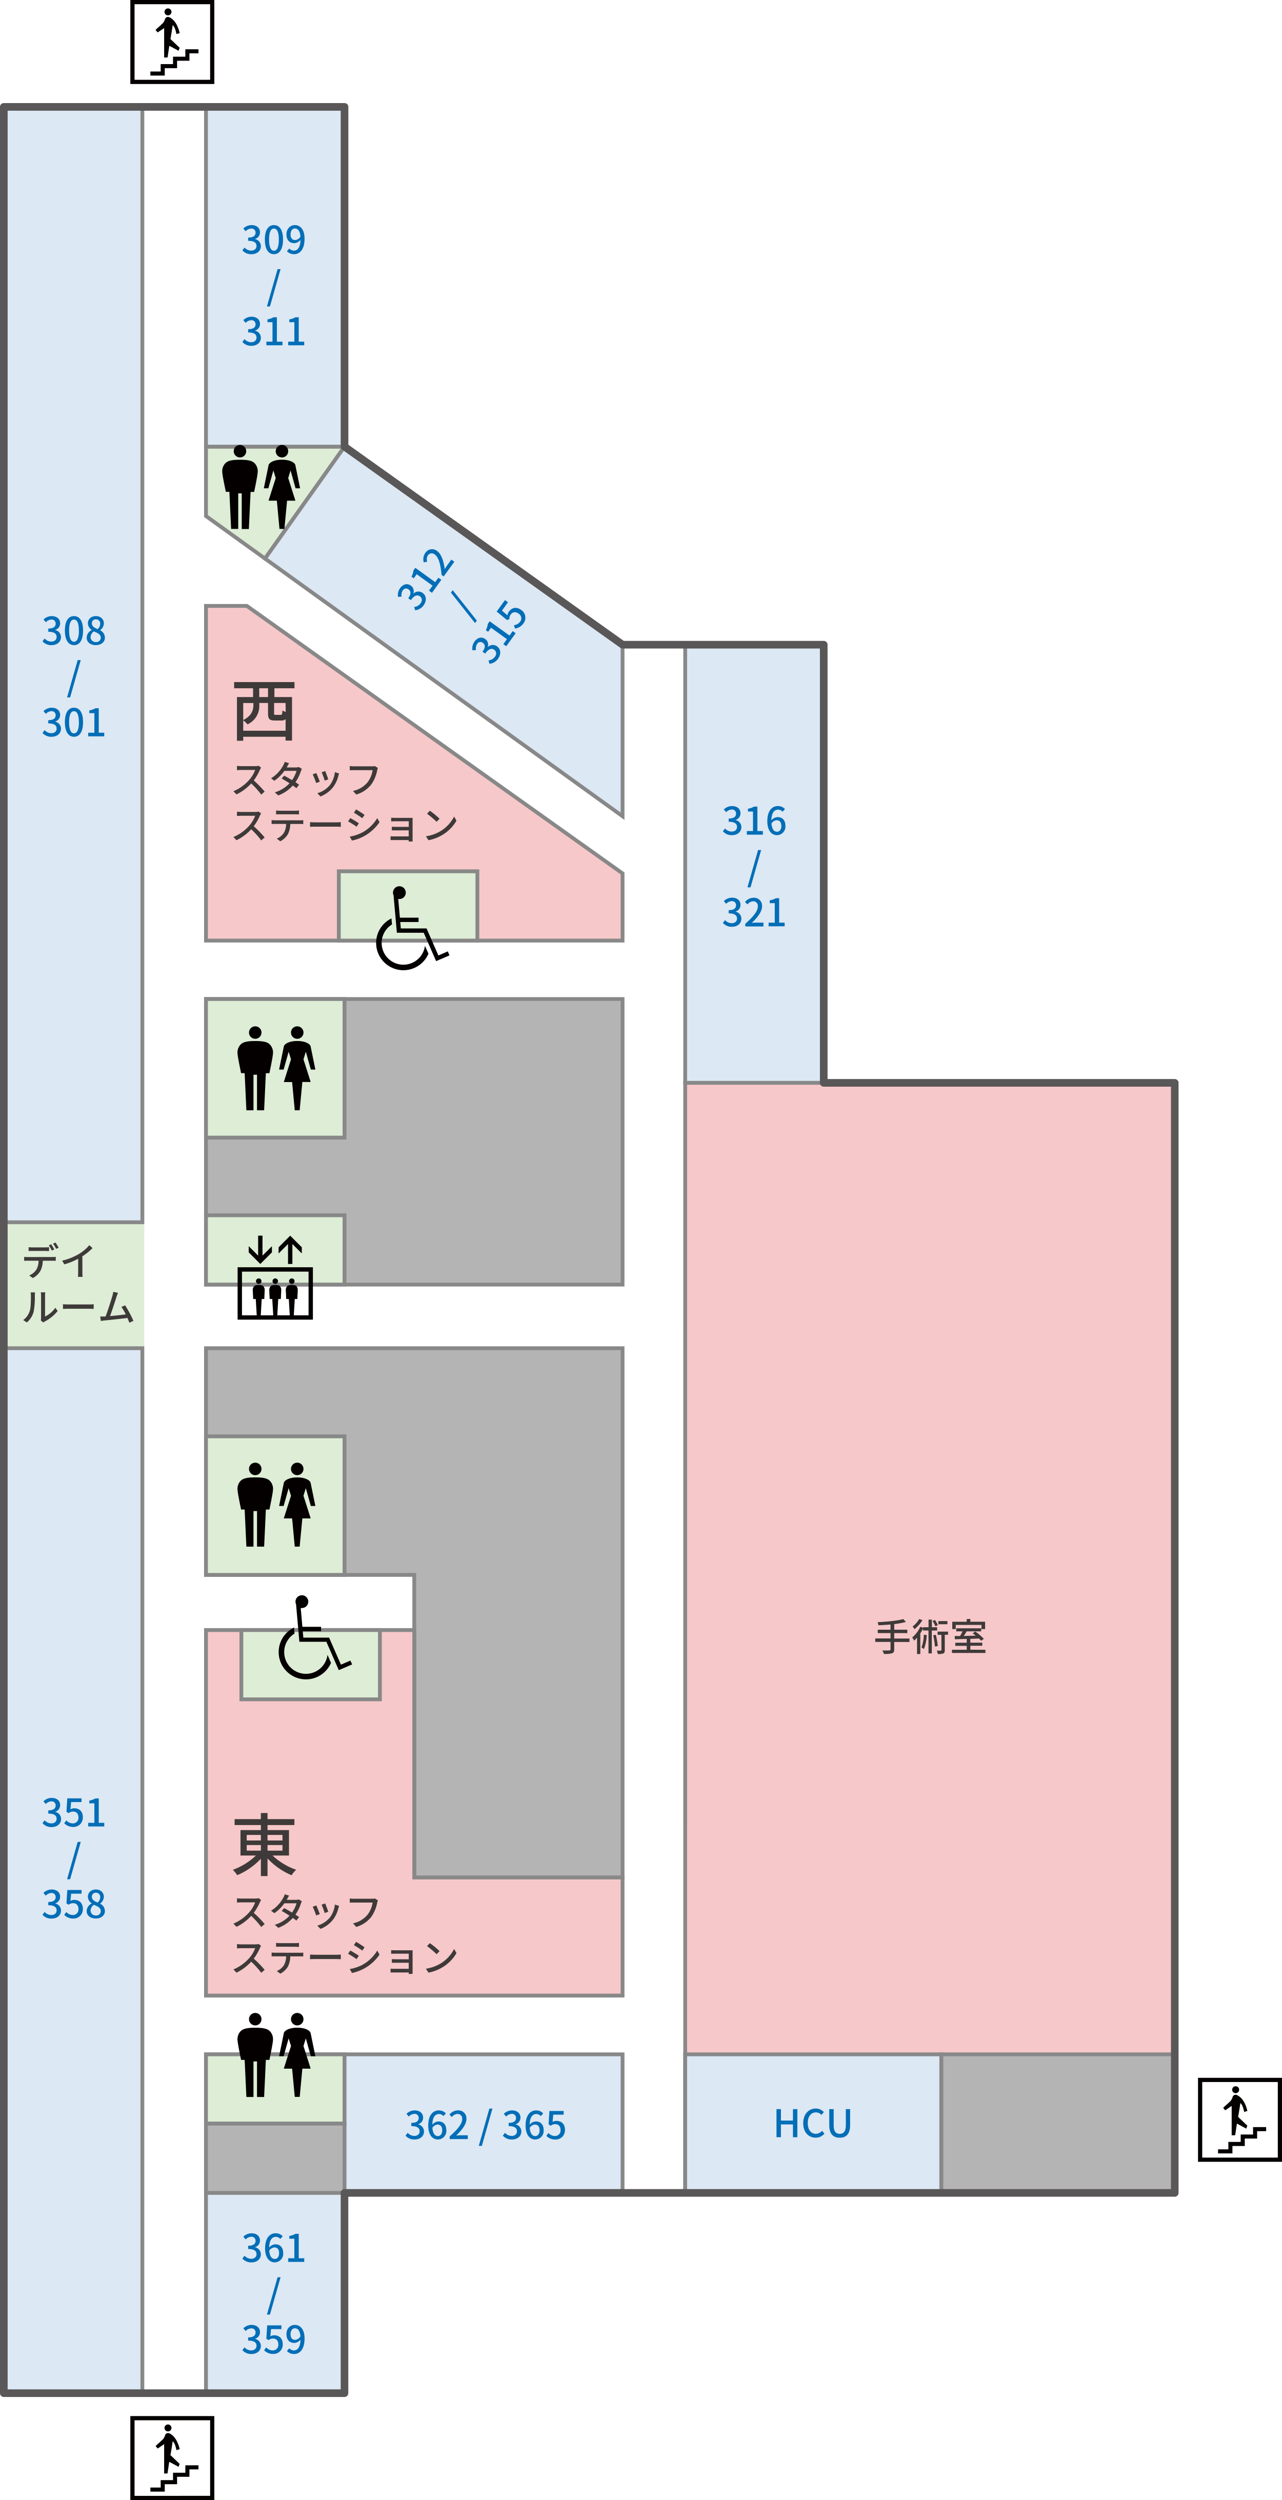 <svg xmlns="http://www.w3.org/2000/svg" viewBox="0 0 671.68 1309.79">
  <defs>
    <style>
      .cls-1 {
        fill: #deedd6;
      }

      .cls-2 {
        fill: #b4b4b5;
      }

      .cls-3 {
        fill: #888;
      }

      .cls-4 {
        fill: #f7c8c9;
      }

      .cls-5 {
        fill: #dce8f4;
      }

      .cls-6 {
        fill: #595757;
      }

      .cls-7 {
        fill: #3e3a39;
      }

      .cls-8 {
        fill: #036eb7;
      }

      .cls-9 {
        fill: #040000;
      }
    </style>
  </defs>
  <title>ilst_map_3f</title>
  <g id="レイヤー_2" data-name="レイヤー 2">
    <g id="レイヤー_3" data-name="レイヤー 3">
      <rect class="cls-1" x="2" y="640.36" width="73.59" height="65.99"/>
      <g>
        <g>
          <polygon class="cls-2" points="326.18 983.64 326.18 854 326.18 825.11 326.18 706.35 107.92 706.35 107.92 825.11 217.05 825.11 217.05 854 217.05 983.64 326.18 983.64"/>
          <path class="cls-3" d="M327.18,984.64H216.05V826.11H106.92V705.35H327.18Zm-109.13-2H325.18V707.35H108.92V824.11H218.05Z"/>
        </g>
        <g>
          <polygon class="cls-4" points="217.05 983.64 217.05 854 107.92 854 107.92 1045.52 326.18 1045.52 326.18 983.64 217.05 983.64"/>
          <path class="cls-3" d="M327.18,1046.51H106.92V853H218.05V982.64H327.18Zm-218.26-2H325.18V984.64H216.05V855H108.92Z"/>
        </g>
      </g>
      <g>
        <g>
          <rect class="cls-5" x="-253.87" y="311.9" width="584.33" height="72.59" transform="translate(386.49 309.9) rotate(90)"/>
          <path class="cls-3" d="M75.59,641.36H1V55H75.59ZM3,639.36H73.59V57H3Z"/>
        </g>
        <g>
          <rect class="cls-5" x="-235.43" y="943.78" width="547.45" height="72.59" transform="translate(1018.37 941.78) rotate(90)"/>
          <path class="cls-3" d="M75.59,1254.81H1V705.35H75.59Zm-72.59-2H73.59V707.35H3Z"/>
        </g>
        <g>
          <polygon class="cls-5" points="180.51 1148.88 326.18 1148.88 326.18 1076.29 180.51 1076.29 107.92 1076.29 107.92 1148.88 107.92 1253.81 180.51 1253.81 180.51 1148.88"/>
          <path class="cls-3" d="M181.51,1254.81H106.92V1075.29H327.18v74.6H181.51Zm-72.59-2h70.59V1147.89H325.18v-70.6H108.92Z"/>
        </g>
        <g>
          <rect class="cls-1" x="107.92" y="1076.29" width="72.59" height="36.3"/>
          <path class="cls-3" d="M181.51,1113.59H106.92v-38.3h74.59Zm-72.59-2h70.59v-34.3H108.92Z"/>
        </g>
        <g>
          <rect class="cls-2" x="107.92" y="1112.59" width="72.59" height="36.3"/>
          <path class="cls-3" d="M181.51,1149.89H106.92v-38.3h74.59Zm-72.59-2h70.59v-34.3H108.92Z"/>
        </g>
        <g>
          <g>
            <polygon class="cls-1" points="107.92 233.99 107.92 270.36 138.85 292.65 180.51 233.99 107.92 233.99"/>
            <path class="cls-3" d="M139.08,294.05l-32.16-23.17V233h75.53Zm-30.16-24.2,29.69,21.4,40-56.26H108.92Z"/>
          </g>
          <g>
            <polygon class="cls-5" points="326.18 337.77 180.51 233.99 138.85 292.65 326.18 427.64 326.18 337.77"/>
            <path class="cls-3" d="M327.18,429.59,137.46,292.88l42.82-60.29,146.9,104.66ZM140.24,292.42,325.18,425.69V338.28L180.75,235.38Z"/>
          </g>
        </g>
        <g>
          <rect class="cls-5" x="107.92" y="56.03" width="72.59" height="177.96"/>
          <path class="cls-3" d="M181.51,235H106.92V55h74.59Zm-72.59-2h70.59V57H108.92Z"/>
        </g>
        <g>
          <rect class="cls-5" x="280.51" y="416.25" width="229.55" height="72.59" transform="translate(847.83 57.26) rotate(90)"/>
          <path class="cls-3" d="M432.58,568.32H358V336.77h74.59Zm-72.59-2h70.59V338.77H360Z"/>
        </g>
        <g>
          <rect class="cls-4" x="196.45" y="729.85" width="581.57" height="256.49" transform="translate(1345.34 370.86) rotate(90)"/>
          <path class="cls-3" d="M616.48,1149.89H358V566.32H616.48Zm-256.49-2H614.48V568.32H360Z"/>
        </g>
        <g>
          <rect class="cls-2" x="493.17" y="1076.29" width="122.31" height="72.59"/>
          <path class="cls-3" d="M616.48,1149.89H492.17v-74.6H616.48Zm-122.31-2H614.48v-70.6H494.17Z"/>
        </g>
        <g>
          <rect class="cls-5" x="358.99" y="1076.29" width="134.18" height="72.59"/>
          <path class="cls-3" d="M494.17,1149.89H358v-74.6H494.17Zm-134.18-2H492.17v-70.6H360Z"/>
        </g>
        <g>
          <polygon class="cls-4" points="107.92 492.78 107.92 317.44 129.32 317.44 326.18 457.6 326.18 492.78 107.92 492.78"/>
          <path class="cls-3" d="M327.18,493.78H106.92V316.44h22.72L327.18,457.08Zm-218.26-2H325.18V458.11L129,318.44H108.92Z"/>
        </g>
        <g>
          <rect class="cls-2" x="107.92" y="523.4" width="218.26" height="149.58"/>
          <path class="cls-3" d="M327.18,674H106.92V522.4H327.18Zm-218.26-2H325.18V524.4H108.92Z"/>
        </g>
      </g>
      <path class="cls-6" d="M180.51,1255.81H2a2,2,0,0,1-2-2V56a2,2,0,0,1,2-2H180.51a2,2,0,0,1,2,2V233L326.82,335.77H431.58a2,2,0,0,1,2,2V565.32h181.9a2,2,0,0,1,2,2v581.57a2,2,0,0,1-2,2h-433v102.92A2,2,0,0,1,180.51,1255.81ZM4,1251.81H178.51V1148.89a2,2,0,0,1,2-2h433V569.32H431.58a2,2,0,0,1-2-2V339.77H326.18a2,2,0,0,1-1.16-.37L179.35,235.61a2,2,0,0,1-.84-1.62V58H4Z"/>
      <g>
        <rect class="cls-1" x="107.92" y="636.68" width="72.59" height="36.3"/>
        <path class="cls-3" d="M181.51,674H106.92v-38.3h74.59Zm-72.59-2h70.59v-34.3H108.92Z"/>
      </g>
      <g>
        <rect class="cls-1" x="126.46" y="854" width="72.59" height="36.3"/>
        <path class="cls-3" d="M200.05,891.3H125.46V853h74.59Zm-72.59-2h70.59V855H127.46Z"/>
      </g>
      <g>
        <rect class="cls-1" x="107.92" y="523.4" width="72.59" height="72.59"/>
        <path class="cls-3" d="M181.51,597H106.92V522.4h74.59Zm-72.59-2h70.59V524.4H108.92Z"/>
      </g>
      <g>
        <rect class="cls-1" x="107.92" y="752.52" width="72.59" height="72.59"/>
        <path class="cls-3" d="M181.51,826.11H106.92V751.52h74.59Zm-72.59-2h70.59V753.52H108.92Z"/>
      </g>
      <g>
        <rect class="cls-1" x="177.52" y="456.48" width="72.59" height="36.3"/>
        <path class="cls-3" d="M251.11,493.78H176.52v-38.3h74.59Zm-72.59-2h70.59v-34.3H178.52Z"/>
      </g>
      <g>
        <path class="cls-7" d="M136.8,402.19a6.9,6.9,0,0,0-.58,1,27.7,27.7,0,0,1-3.27,5.69,53.91,53.91,0,0,1,5.71,5.86l-1.78,1.56a43.83,43.83,0,0,0-5.27-5.84,25.6,25.6,0,0,1-7.7,5.74l-1.62-1.68a22.47,22.47,0,0,0,8.22-5.86,16.2,16.2,0,0,0,3.17-5.27h-7.33c-.78,0-1.86.1-2.18.12v-2.26a21.4,21.4,0,0,0,2.18.14h7.41a6.07,6.07,0,0,0,1.74-.2Z"/>
        <path class="cls-7" d="M158.18,402.85a10.1,10.1,0,0,0-.56,1.24,21.39,21.39,0,0,1-2.84,5.73c.74.48,1.42.92,1.92,1.28l-1.4,1.84c-.48-.4-1.14-.88-1.9-1.4a18.85,18.85,0,0,1-7.61,5.18l-1.82-1.6a17,17,0,0,0,7.7-4.74c-1.48-1-3-1.9-4.1-2.5l1.32-1.5c1.12.58,2.66,1.46,4.11,2.34a16.69,16.69,0,0,0,2.36-4.85H149a22.19,22.19,0,0,1-5.26,5.19l-1.72-1.3a17.92,17.92,0,0,0,6.4-6.81,7.07,7.07,0,0,0,.76-1.8l2.28.72c-.38.6-.82,1.36-1,1.76l-.24.44h4.85a4.66,4.66,0,0,0,1.5-.22Z"/>
        <path class="cls-7" d="M167.55,409.54l-1.9.7a40.85,40.85,0,0,0-1.82-4.56l1.88-.67C166.17,405.93,167.17,408.46,167.55,409.54Zm10.11-4.29a11,11,0,0,0-.38,1.19,16.09,16.09,0,0,1-2.8,6,15.58,15.58,0,0,1-6.57,4.84l-1.66-1.7a13.56,13.56,0,0,0,6.55-4.22,13.79,13.79,0,0,0,2.66-6.83ZM172,408.3l-1.88.68a36.44,36.44,0,0,0-1.6-4.39l1.88-.62C170.73,404.81,171.71,407.43,172,408.3Z"/>
        <path class="cls-7" d="M198,402.35a6.08,6.08,0,0,0-.36,1.16,19.79,19.79,0,0,1-3,7.33,15.5,15.5,0,0,1-8,5.42l-1.7-1.88a13.2,13.2,0,0,0,7.8-4.76,13.87,13.87,0,0,0,2.49-6.13h-9.81c-.86,0-1.66,0-2.16.08v-2.24a17.94,17.94,0,0,0,2.16.16h9.69a5.1,5.1,0,0,0,1.28-.14Z"/>
        <path class="cls-7" d="M136.8,426.19a6.9,6.9,0,0,0-.58,1,27.7,27.7,0,0,1-3.27,5.69,53.91,53.91,0,0,1,5.71,5.86l-1.78,1.56a43.83,43.83,0,0,0-5.27-5.84,25.6,25.6,0,0,1-7.7,5.74l-1.62-1.68a22.47,22.47,0,0,0,8.22-5.86,16.2,16.2,0,0,0,3.17-5.27h-7.33c-.78,0-1.86.1-2.18.12v-2.26a21.4,21.4,0,0,0,2.18.14h7.41a6.07,6.07,0,0,0,1.74-.2Z"/>
        <path class="cls-7" d="M157.22,429.78a14.49,14.49,0,0,0,1.68-.1v2.06c-.46,0-1.16-.06-1.68-.06h-5.14a12.3,12.3,0,0,1-1.23,5.34,9.74,9.74,0,0,1-4,3.72L145,439.38a8.3,8.3,0,0,0,3.7-3,9.24,9.24,0,0,0,1.2-4.72h-5.78c-.6,0-1.26,0-1.82.06v-2.06a15.14,15.14,0,0,0,1.82.1Zm-10.57-3.17c-.66,0-1.4,0-2,.06v-2.06a15.32,15.32,0,0,0,2,.14h8a13.64,13.64,0,0,0,2-.14v2.06c-.64,0-1.38-.06-2-.06Z"/>
        <path class="cls-7" d="M162.47,430.72c.64.06,1.88.12,3,.12h10.85c1,0,1.76-.08,2.24-.12v2.46c-.44,0-1.34-.08-2.22-.08H165.43c-1.12,0-2.3,0-3,.08Z"/>
        <path class="cls-7" d="M188,431.34l-1.16,1.78a50,50,0,0,0-4.46-2.79l1.14-1.72C184.81,429.29,187.09,430.68,188,431.34Zm2,4.7a20.67,20.67,0,0,0,7.65-7.41l1.2,2.12a23.68,23.68,0,0,1-7.79,7.15,23.43,23.43,0,0,1-6.64,2.48l-1.18-2.06A22,22,0,0,0,190.05,436Zm1-9.11-1.18,1.72c-1-.74-3.16-2.16-4.4-2.86l1.14-1.72C187.83,424.77,190.09,426.25,191,426.93Z"/>
        <path class="cls-7" d="M214.14,440.92c0-.18,0-.5,0-.8h-7.83c-.6,0-1.34,0-1.68,0v-2a16.11,16.11,0,0,0,1.68.08h7.83v-3.16h-6.83c-.74,0-1.54,0-2,0v-1.9c.46,0,1.24.06,2,.06h6.85v-2.94h-7c-.62,0-1.82.05-2.22.08v-1.93c.44.06,1.6.08,2.22.08h7.65l1.36,0c0,.24,0,.75,0,1.16v10c0,.32,0,.88,0,1.2Z"/>
        <path class="cls-7" d="M231,435.32a19.06,19.06,0,0,0,6.93-7.53l1.22,2.18a20.73,20.73,0,0,1-7,7.23,22.05,22.05,0,0,1-7.66,3l-1.34-2.06A20.78,20.78,0,0,0,231,435.32Zm-.68-6.39-1.58,1.61a46.56,46.56,0,0,0-5-4.23l1.46-1.56A40.5,40.5,0,0,1,230.29,428.93Z"/>
      </g>
      <path class="cls-7" d="M143.77,360.59v4.61H153V388h-3.39v-2H127.43v2.09h-3.28V365.2h8.43v-4.61h-9.91v-3.24h31.62v3.24Zm5.87,22.25v-6.08a3,3,0,0,1-2.26.72h-3.32c-3,0-3.63-.87-3.63-3.85V368.3h-4.58v1.15a10.5,10.5,0,0,1-6.19,10.05,10.45,10.45,0,0,0-2.23-2.09v5.43ZM127.43,368.3v8.93c4.53-2.23,5.33-5.3,5.33-7.89v-1Zm13-7.71h-4.61v4.61h4.61Zm9.18,7.71h-6v5.33c0,.82.11.9.94.9H147c.72,0,.86-.29,1-2.35a6,6,0,0,0,1.69.83Z"/>
      <path class="cls-7" d="M142.8,972.12a34.17,34.17,0,0,0,12.39,7.46,13.72,13.72,0,0,0-2.41,2.88,36.84,36.84,0,0,1-12.61-8.79v9.22h-3.49v-9.08a36.35,36.35,0,0,1-12.39,8.61,16.32,16.32,0,0,0-2.3-2.81,34.37,34.37,0,0,0,12.1-7.49H126V958.8h10.69v-2.63H122.92v-3.1h13.76v-3.2h3.49v3.2h14.08v3.1H140.17v2.63h11.24v13.32Zm-13.54-7.88h7.42v-2.89h-7.42Zm0,5.32h7.42v-2.91h-7.42Zm10.91-8.21v2.89H148v-2.89Zm7.85,5.3h-7.85v2.91H148Z"/>
      <g>
        <path class="cls-7" d="M136.8,995.47a6.9,6.9,0,0,0-.58,1,27.44,27.44,0,0,1-3.27,5.69,53.91,53.91,0,0,1,5.71,5.86l-1.78,1.56a43.83,43.83,0,0,0-5.27-5.84,25.6,25.6,0,0,1-7.7,5.74l-1.62-1.68a22.57,22.57,0,0,0,8.22-5.85,16.24,16.24,0,0,0,3.17-5.28h-7.33c-.78,0-1.86.1-2.18.12v-2.26a21.4,21.4,0,0,0,2.18.14h7.41a6.07,6.07,0,0,0,1.74-.2Z"/>
        <path class="cls-7" d="M158.18,996.13a10.1,10.1,0,0,0-.56,1.24,21.24,21.24,0,0,1-2.84,5.73c.74.48,1.42.92,1.92,1.28l-1.4,1.84c-.48-.4-1.14-.88-1.9-1.4a18.85,18.85,0,0,1-7.61,5.18l-1.82-1.6a17,17,0,0,0,7.7-4.74c-1.48-1-3-1.9-4.1-2.49l1.32-1.5c1.12.58,2.66,1.46,4.11,2.34a16.61,16.61,0,0,0,2.36-4.86H149a21.82,21.82,0,0,1-5.26,5.19l-1.72-1.29a18,18,0,0,0,6.4-6.82,7.07,7.07,0,0,0,.76-1.8l2.28.72c-.38.6-.82,1.36-1,1.76l-.24.44h4.85a4.66,4.66,0,0,0,1.5-.22Z"/>
        <path class="cls-7" d="M167.55,1002.83l-1.9.69a40.66,40.66,0,0,0-1.82-4.55l1.88-.68C166.17,999.21,167.17,1001.75,167.55,1002.83Zm10.11-4.3a11.11,11.11,0,0,0-.38,1.2,16.12,16.12,0,0,1-2.8,6,15.58,15.58,0,0,1-6.57,4.84l-1.66-1.7a13.56,13.56,0,0,0,6.55-4.22,13.79,13.79,0,0,0,2.66-6.83Zm-5.69,3.06-1.88.67a37.08,37.08,0,0,0-1.6-4.39l1.88-.62C170.73,998.09,171.71,1000.71,172,1001.59Z"/>
        <path class="cls-7" d="M198,995.63a6.08,6.08,0,0,0-.36,1.16,19.72,19.72,0,0,1-3,7.33,15.5,15.5,0,0,1-8,5.42l-1.7-1.88a13.2,13.2,0,0,0,7.8-4.76,13.82,13.82,0,0,0,2.49-6.13h-9.81c-.86,0-1.66,0-2.16.08v-2.24a17.94,17.94,0,0,0,2.16.16h9.69a5.1,5.1,0,0,0,1.28-.14Z"/>
        <path class="cls-7" d="M136.8,1019.47a6.9,6.9,0,0,0-.58,1,27.44,27.44,0,0,1-3.27,5.69,53.91,53.91,0,0,1,5.71,5.86l-1.78,1.56a43.83,43.83,0,0,0-5.27-5.84,25.6,25.6,0,0,1-7.7,5.74l-1.62-1.68a22.57,22.57,0,0,0,8.22-5.85,16.24,16.24,0,0,0,3.17-5.28h-7.33c-.78,0-1.86.1-2.18.12v-2.26a21.4,21.4,0,0,0,2.18.14h7.41a6.07,6.07,0,0,0,1.74-.2Z"/>
        <path class="cls-7" d="M157.22,1023.07c.42,0,1.18,0,1.68-.1v2c-.46,0-1.16,0-1.68,0h-5.14a12.25,12.25,0,0,1-1.23,5.33,9.74,9.74,0,0,1-4,3.72l-1.84-1.36a8.3,8.3,0,0,0,3.7-3,9.23,9.23,0,0,0,1.2-4.71h-5.78c-.6,0-1.26,0-1.82,0v-2a17.53,17.53,0,0,0,1.82.1Zm-10.57-3.18c-.66,0-1.4,0-2,.06v-2.06a15.32,15.32,0,0,0,2,.14h8a13.64,13.64,0,0,0,2-.14V1020c-.64,0-1.38-.06-2-.06Z"/>
        <path class="cls-7" d="M162.47,1024c.64.06,1.88.12,3,.12h10.85c1,0,1.76-.08,2.24-.12v2.45c-.44,0-1.34-.08-2.22-.08H165.43c-1.12,0-2.3,0-3,.08Z"/>
        <path class="cls-7" d="M188,1024.63l-1.16,1.78a50.05,50.05,0,0,0-4.46-2.8l1.14-1.72C184.81,1022.57,187.09,1024,188,1024.63Zm2,4.69a20.52,20.52,0,0,0,7.65-7.41l1.2,2.12a23.09,23.09,0,0,1-14.43,9.63l-1.18-2.06A22,22,0,0,0,190.05,1029.32Zm1-9.11-1.18,1.72c-1-.74-3.16-2.16-4.4-2.86l1.14-1.72C187.83,1018.05,190.09,1019.53,191,1020.21Z"/>
        <path class="cls-7" d="M214.14,1034.2c0-.18,0-.5,0-.8h-7.83c-.6,0-1.34,0-1.68,0v-2a16.11,16.11,0,0,0,1.68.08h7.83v-3.16h-6.83c-.74,0-1.54,0-2,0v-1.9c.46,0,1.24.06,2,.06h6.85v-2.93h-7c-.62,0-1.82,0-2.22.08v-1.94c.44.06,1.6.08,2.22.08h7.65l1.36,0c0,.24,0,.76,0,1.16v10c0,.32,0,.88,0,1.2Z"/>
        <path class="cls-7" d="M231,1028.6a19,19,0,0,0,6.93-7.53l1.22,2.18a20.64,20.64,0,0,1-7,7.23,22.05,22.05,0,0,1-7.66,3l-1.34-2.06A20.78,20.78,0,0,0,231,1028.6Zm-.68-6.39-1.58,1.62a45.47,45.47,0,0,0-5-4.24l1.46-1.56A40.5,40.5,0,0,1,230.29,1022.21Z"/>
      </g>
      <g>
        <path class="cls-8" d="M406.83,1105h2.32v6h6.3v-6h2.31v14.71h-2.31V1113h-6.3v6.7h-2.32Z"/>
        <path class="cls-8" d="M420.83,1112.36c0-4.8,2.92-7.68,6.63-7.68a5.71,5.71,0,0,1,4.18,1.86l-1.26,1.48a3.89,3.89,0,0,0-2.87-1.32c-2.54,0-4.3,2.12-4.3,5.58s1.64,5.64,4.24,5.64a4.27,4.27,0,0,0,3.25-1.56l1.24,1.46a5.79,5.79,0,0,1-4.57,2.12C423.67,1119.94,420.83,1117.18,420.83,1112.36Z"/>
        <path class="cls-8" d="M434.47,1113.36V1105h2.32v8.55c0,3.32,1.32,4.4,3.16,4.4s3.21-1.08,3.21-4.4V1105h2.24v8.39c0,4.8-2.2,6.58-5.45,6.58S434.47,1118.16,434.47,1113.36Z"/>
      </g>
      <g>
        <path class="cls-7" d="M476.51,860.26h-8v3.92c0,1.22-.34,1.74-1.18,2a13.7,13.7,0,0,1-4.24.32,8,8,0,0,0-.78-1.83c1.6.06,3.2.06,3.66,0s.6-.14.6-.56v-3.9h-8v-1.82h8V855.6h-6.68v-1.78h6.68V851.1c-2.14.18-4.32.32-6.34.4a5.55,5.55,0,0,0-.44-1.62c4.72-.22,10.35-.74,13.47-1.63l1.38,1.51a41.21,41.21,0,0,1-6.13,1.12v2.94h6.87v1.78H468.5v2.84h8Z"/>
        <path class="cls-7" d="M488.2,854.24v12h-1.74v-12h-2.82v-1.06a23.1,23.1,0,0,1-1.46,2.54v10.86h-1.72V858a15.85,15.85,0,0,1-1.52,1.54,13.13,13.13,0,0,0-1-1.66,16.1,16.1,0,0,0,4.22-5.58l1.52.5v-.26h2.82v-4h1.74v4H491v1.72Zm-4.9-5.42a19.06,19.06,0,0,1-4.14,4.7c-.24-.38-.72-1-1-1.4a12.91,12.91,0,0,0,3.44-3.9Zm2.24,7.82a22.76,22.76,0,0,1-1.48,7.34,8.75,8.75,0,0,0-1.26-.88,20.51,20.51,0,0,0,1.22-6.66Zm4.54-4.6a14,14,0,0,0-1.48-2.76l1.21-.56a12.38,12.38,0,0,1,1.56,2.7Zm.23,4.44a37.92,37.92,0,0,1,1,5.9l-1.45.26a46.9,46.9,0,0,0-.92-5.9Zm6.36,0H495v8c0,.92-.14,1.45-.76,1.78a8.06,8.06,0,0,1-2.9.29,8.15,8.15,0,0,0-.52-1.79,20.37,20.37,0,0,0,2.08,0c.26,0,.34-.08.34-.34v-7.91h-2v-1.68h5.5Zm-.3-5.52h-4.72v-1.66h4.72Z"/>
        <path class="cls-7" d="M516.31,864.35V866H498.76v-1.66h7.74v-2.07h-6v-1.62h6v-2c-2.34.06-4.52.12-6.22.18l-.08-1.7c.82,0,1.78,0,2.8,0a26,26,0,0,0,1.32-2.44H501v-1.6h13.07v1.6h-7.61c-.48.8-1,1.66-1.52,2.4l6.29-.14c-.54-.44-1.1-.88-1.62-1.24l1.34-.92a25.56,25.56,0,0,1,4.52,3.82l-1.46,1a12.76,12.76,0,0,0-1.06-1.16l-4.57.16v2h6.25v1.62H508.4v2.07ZM500.74,853.5h-1.82v-3.86h7.58v-1.42h1.9v1.42h7.73v3.86h-1.9v-2.18H500.74Z"/>
      </g>
      <g>
        <g>
          <path class="cls-9" d="M124.49,663.93v27.45h39.45V663.93Zm37.17,25.17h-7.73l.51-8.54h1.35l.21-4.42a3.07,3.07,0,0,0-.49-2c-.39-.56-.87-.93-2.64-.93s-2.24.37-2.64.93a3.13,3.13,0,0,0-.48,2l.21,4.42h1.35l.51,8.54h-6.54l.5-8.54h1.35l.21-4.42a3.07,3.07,0,0,0-.48-2c-.4-.56-.87-.93-2.64-.93s-2.25.37-2.64.93a3.07,3.07,0,0,0-.49,2c0,.84.21,4.42.21,4.42h1.35l.51,8.54h-6.54l.5-8.54h1.35l.21-4.42a3.07,3.07,0,0,0-.48-2c-.4-.56-.87-.93-2.64-.93s-2.24.37-2.64.93a3,3,0,0,0-.48,2l.21,4.42H134l.51,8.54h-7.73V666.21h34.89Z"/>
          <path class="cls-9" d="M135.56,672.66a1.44,1.44,0,1,0-1.44-1.44A1.44,1.44,0,0,0,135.56,672.66Z"/>
          <path class="cls-9" d="M144.22,672.66a1.44,1.44,0,1,0-1.44-1.44A1.44,1.44,0,0,0,144.22,672.66Z"/>
          <path class="cls-9" d="M152.87,672.66a1.44,1.44,0,1,0-1.43-1.44A1.43,1.43,0,0,0,152.87,672.66Z"/>
        </g>
        <g>
          <polygon class="cls-9" points="137.53 657.84 137.53 647.38 135.25 647.38 135.25 657.84 130.31 652.89 130.31 656.12 136.39 662.21 142.47 656.12 142.47 652.89 137.53 657.84"/>
          <polygon class="cls-9" points="150.91 651.75 150.91 662.21 153.19 662.21 153.19 651.75 158.12 656.7 158.12 653.47 152.04 647.38 145.97 653.47 145.97 656.7 150.91 651.75"/>
        </g>
      </g>
      <g>
        <circle class="cls-9" cx="125.73" cy="236.39" r="3.28"/>
        <circle class="cls-9" cx="147.73" cy="236.39" r="3.28"/>
        <path class="cls-9" d="M124.81,258.48v18.63h-3.72l-.91-19.44h-1.86s-1.73-8.16-1.85-10.06A6.1,6.1,0,0,1,117.8,243c1.09-1.27,2.64-2.13,7.93-2.13s6.85.86,7.94,2.13a6.09,6.09,0,0,1,1.32,4.66c-.11,1.9-1.84,10.06-1.84,10.06h-1.86l-.91,19.44h-3.72V258.48Z"/>
        <path class="cls-9" d="M146.43,277.11l-1.38-14.79h-4.36l3.77-11.86-1.23-4-2.63,9.36h-2.37l2.5-12.2c.35-1.25,2.72-2.78,7-2.78s6.66,1.53,7,2.78l2.5,12.2h-2.37l-2.63-9.36-1.23,4,3.77,11.86h-4.36L149,277.11Z"/>
      </g>
      <g>
        <circle class="cls-9" cx="133.73" cy="769.58" r="3.28"/>
        <circle class="cls-9" cx="155.73" cy="769.58" r="3.28"/>
        <path class="cls-9" d="M132.81,791.67V810.3h-3.72l-.91-19.44h-1.86s-1.73-8.16-1.85-10.06a6.1,6.1,0,0,1,1.33-4.66c1.09-1.27,2.64-2.13,7.93-2.13s6.85.86,7.94,2.13A6.09,6.09,0,0,1,143,780.8c-.11,1.9-1.84,10.06-1.84,10.06h-1.86l-.91,19.44h-3.72V791.67Z"/>
        <path class="cls-9" d="M154.43,810.3l-1.38-14.79h-4.36l3.77-11.86-1.23-4L148.6,789h-2.37l2.5-12.2c.35-1.25,2.72-2.78,7-2.78s6.66,1.53,7,2.78l2.5,12.2h-2.37l-2.63-9.36-1.23,4,3.77,11.86h-4.36L157,810.3Z"/>
      </g>
      <g>
        <circle class="cls-9" cx="133.73" cy="540.97" r="3.28"/>
        <circle class="cls-9" cx="155.73" cy="540.97" r="3.28"/>
        <path class="cls-9" d="M132.81,563.06v18.63h-3.72l-.91-19.44h-1.86s-1.73-8.16-1.85-10.06a6.09,6.09,0,0,1,1.33-4.66c1.09-1.27,2.64-2.13,7.93-2.13s6.85.86,7.94,2.13a6.08,6.08,0,0,1,1.32,4.66c-.11,1.9-1.84,10.06-1.84,10.06h-1.86l-.91,19.44h-3.72V563.06Z"/>
        <path class="cls-9" d="M154.43,581.69l-1.38-14.79h-4.36L152.46,555l-1.23-4-2.63,9.36h-2.37l2.5-12.2c.35-1.25,2.72-2.78,7-2.78s6.66,1.53,7,2.78l2.5,12.2h-2.37L160.24,551,159,555l3.77,11.87h-4.36L157,581.69Z"/>
      </g>
      <g>
        <circle class="cls-9" cx="133.73" cy="1057.87" r="3.28"/>
        <circle class="cls-9" cx="155.73" cy="1057.87" r="3.28"/>
        <path class="cls-9" d="M132.81,1080v18.64h-3.72l-.91-19.44h-1.86s-1.73-8.17-1.85-10.07a6.11,6.11,0,0,1,1.33-4.66c1.09-1.26,2.64-2.12,7.93-2.12s6.85.86,7.94,2.12a6.11,6.11,0,0,1,1.32,4.66c-.11,1.9-1.84,10.07-1.84,10.07h-1.86l-.91,19.44h-3.72V1080Z"/>
        <path class="cls-9" d="M154.43,1098.59l-1.38-14.8h-4.36l3.77-11.86-1.23-4-2.63,9.36h-2.37l2.5-12.21c.35-1.25,2.72-2.77,7-2.77s6.66,1.52,7,2.77l2.5,12.21h-2.37l-2.63-9.36-1.23,4,3.77,11.86h-4.36l-1.38,14.8Z"/>
      </g>
      <g>
        <path class="cls-9" d="M183.57,870l-4.95,2.13-6.19-14.15H158.92l-.29-3.37h9.59V852.3h-9.79l-.87-9.83a4,4,0,0,0,.61,0,3.35,3.35,0,1,0-3.35-3.34,3.29,3.29,0,0,0,.29,1.36l1.74,19.66H171l6.5,14.86,7-3Z"/>
        <path class="cls-9" d="M171.59,867a11.39,11.39,0,1,1-17.27-11.15l-.28-3.15a14.29,14.29,0,1,0,19.38,18.5Z"/>
      </g>
      <g>
        <path class="cls-9" d="M234.63,498.43l-4.95,2.14-6.19-14.15H210l-.29-3.37h9.59v-2.27h-9.79l-.87-9.83a3,3,0,0,0,.61.06,3.35,3.35,0,1,0-3.35-3.35,3.3,3.3,0,0,0,.29,1.37l1.74,19.65H222l6.49,14.86,7-3Z"/>
        <path class="cls-9" d="M222.65,495.48a11.39,11.39,0,1,1-17.27-11.15l-.28-3.16a14.29,14.29,0,1,0,19.38,18.5Z"/>
      </g>
      <g>
        <path class="cls-8" d="M22.27,336l1.11-1.48a4.77,4.77,0,0,0,3.48,1.62c1.66,0,2.8-.92,2.8-2.44s-1-2.7-4.36-2.7v-1.7c2.9,0,3.86-1.1,3.86-2.58a2.05,2.05,0,0,0-2.26-2.13A4.3,4.3,0,0,0,24,326l-1.19-1.44A6.2,6.2,0,0,1,27,322.78c2.64,0,4.5,1.36,4.5,3.79A3.56,3.56,0,0,1,28.94,330v.1a3.73,3.73,0,0,1,3,3.68c0,2.66-2.22,4.22-4.92,4.22A6.09,6.09,0,0,1,22.27,336Z"/>
        <path class="cls-8" d="M34,330.35c0-5.1,1.86-7.57,4.76-7.57s4.76,2.5,4.76,7.57S41.68,338,38.8,338,34,335.47,34,330.35Zm7.32,0c0-4.21-1.06-5.75-2.56-5.75s-2.56,1.54-2.56,5.75,1.06,5.86,2.56,5.86S41.36,334.61,41.36,330.35Z"/>
        <path class="cls-8" d="M45.42,334.11a4.51,4.51,0,0,1,2.64-4v-.1a4.16,4.16,0,0,1-2-3.44c0-2.3,1.78-3.79,4.2-3.79s4.16,1.59,4.16,3.89a4.57,4.57,0,0,1-1.94,3.46v.1a4.33,4.33,0,0,1,2.48,3.9c0,2.18-1.92,3.86-4.76,3.86S45.42,336.39,45.42,334.11Zm7.38,0c0-1.8-1.62-2.48-3.62-3.3a3.76,3.76,0,0,0-1.72,3.08,2.58,2.58,0,0,0,2.8,2.48A2.28,2.28,0,0,0,52.8,334.11Zm-.3-7.26a2.18,2.18,0,0,0-2.26-2.38,2,2,0,0,0-2.1,2.14c0,1.6,1.4,2.34,3,3A3.73,3.73,0,0,0,52.5,326.85Z"/>
        <path class="cls-8" d="M40.7,345.82h1.6l-5.56,19.55H35.15Z"/>
        <path class="cls-8" d="M22.27,384l1.11-1.48a4.77,4.77,0,0,0,3.48,1.62c1.66,0,2.8-.92,2.8-2.44s-1-2.7-4.36-2.7v-1.7c2.9,0,3.86-1.1,3.86-2.58a2.05,2.05,0,0,0-2.26-2.13A4.3,4.3,0,0,0,24,374l-1.19-1.44A6.2,6.2,0,0,1,27,370.78c2.64,0,4.5,1.36,4.5,3.79A3.56,3.56,0,0,1,28.94,378v.1a3.73,3.73,0,0,1,3,3.68c0,2.66-2.22,4.22-4.92,4.22A6.09,6.09,0,0,1,22.27,384Z"/>
        <path class="cls-8" d="M34,378.35c0-5.1,1.86-7.57,4.76-7.57s4.76,2.5,4.76,7.57S41.68,386,38.8,386,34,383.47,34,378.35Zm7.32,0c0-4.21-1.06-5.75-2.56-5.75s-2.56,1.54-2.56,5.75,1.06,5.86,2.56,5.86S41.36,382.61,41.36,378.35Z"/>
        <path class="cls-8" d="M46.22,383.87h3.22V373.64H46.8v-1.46a9,9,0,0,0,3.2-1.12h1.74v12.81h2.88v1.9h-8.4Z"/>
      </g>
      <g>
        <path class="cls-8" d="M378.75,435.53l1.12-1.48a4.72,4.72,0,0,0,3.47,1.62c1.66,0,2.8-.92,2.8-2.44s-1-2.7-4.36-2.7v-1.69c2.9,0,3.86-1.1,3.86-2.58a2.06,2.06,0,0,0-2.26-2.14,4.29,4.29,0,0,0-2.93,1.4l-1.2-1.44a6.16,6.16,0,0,1,4.21-1.78c2.64,0,4.5,1.36,4.5,3.8a3.55,3.55,0,0,1-2.54,3.45v.1a3.73,3.73,0,0,1,3,3.68c0,2.66-2.22,4.22-4.92,4.22A6.07,6.07,0,0,1,378.75,435.53Z"/>
        <path class="cls-8" d="M391.3,435.39h3.22V425.16h-2.64V423.7a9,9,0,0,0,3.2-1.12h1.74v12.81h2.88v1.9h-8.4Z"/>
        <path class="cls-8" d="M410,425.28a3.16,3.16,0,0,0-2.3-1.1c-1.88,0-3.44,1.42-3.54,5.61a4.46,4.46,0,0,1,3.2-1.7c2.48,0,4.14,1.52,4.14,4.64a4.49,4.49,0,0,1-4.4,4.82c-2.8,0-5.08-2.34-5.08-7.34,0-5.65,2.66-7.91,5.56-7.91a4.94,4.94,0,0,1,3.68,1.58Zm-.64,7.45c0-1.9-.84-3-2.42-3a3.43,3.43,0,0,0-2.74,1.72c.24,2.92,1.3,4.3,2.88,4.3C408.38,435.79,409.38,434.63,409.38,432.73Z"/>
        <path class="cls-8" d="M397.18,445.34h1.6l-5.56,19.55h-1.6Z"/>
        <path class="cls-8" d="M378.75,483.53l1.12-1.48a4.72,4.72,0,0,0,3.47,1.62c1.66,0,2.8-.92,2.8-2.44s-1-2.7-4.36-2.7v-1.69c2.9,0,3.86-1.1,3.86-2.58a2.06,2.06,0,0,0-2.26-2.14,4.29,4.29,0,0,0-2.93,1.4l-1.2-1.44a6.16,6.16,0,0,1,4.21-1.78c2.64,0,4.5,1.36,4.5,3.8a3.55,3.55,0,0,1-2.54,3.45v.1a3.73,3.73,0,0,1,3,3.68c0,2.66-2.22,4.22-4.92,4.22A6.07,6.07,0,0,1,378.75,483.53Z"/>
        <path class="cls-8" d="M390.46,484c4.34-3.84,6.58-6.69,6.58-9.11a2.4,2.4,0,0,0-2.5-2.7,4,4,0,0,0-2.9,1.64l-1.29-1.28a5.74,5.74,0,0,1,4.47-2.2,4.16,4.16,0,0,1,4.44,4.42c0,2.83-2.26,5.77-5.38,8.75.76-.08,1.68-.14,2.4-.14H400v2h-9.5Z"/>
        <path class="cls-8" d="M402.7,483.39h3.22V473.16h-2.64V471.7a9,9,0,0,0,3.2-1.12h1.74v12.81h2.88v1.9h-8.4Z"/>
      </g>
      <g>
        <path class="cls-8" d="M22.27,955.16l1.11-1.48a4.77,4.77,0,0,0,3.48,1.62c1.66,0,2.8-.92,2.8-2.44s-1-2.69-4.36-2.69v-1.7c2.9,0,3.86-1.1,3.86-2.58a2.06,2.06,0,0,0-2.26-2.14,4.31,4.31,0,0,0-2.94,1.4l-1.19-1.44A6.16,6.16,0,0,1,27,941.93c2.64,0,4.5,1.36,4.5,3.8a3.55,3.55,0,0,1-2.54,3.45v.1A3.73,3.73,0,0,1,32,953c0,2.66-2.22,4.22-4.92,4.22A6.09,6.09,0,0,1,22.27,955.16Z"/>
        <path class="cls-8" d="M33.65,955.22l1.09-1.5a4.71,4.71,0,0,0,3.44,1.58,2.88,2.88,0,0,0,2.92-3.14c0-2-1.12-3.07-2.8-3.07a3.81,3.81,0,0,0-2.36.84l-1.12-.75.44-7h7.46v1.94H37.26l-.34,3.78a4.15,4.15,0,0,1,2-.52c2.46,0,4.48,1.46,4.48,4.67a4.86,4.86,0,0,1-5,5.1A6.47,6.47,0,0,1,33.65,955.22Z"/>
        <path class="cls-8" d="M46.22,955h3.22V944.79H46.8v-1.46a9,9,0,0,0,3.2-1.12h1.74V955h2.88v1.9h-8.4Z"/>
        <path class="cls-8" d="M40.7,965h1.6l-5.56,19.55H35.15Z"/>
        <path class="cls-8" d="M22.27,1003.16l1.11-1.48a4.77,4.77,0,0,0,3.48,1.62c1.66,0,2.8-.92,2.8-2.44s-1-2.69-4.36-2.69v-1.7c2.9,0,3.86-1.1,3.86-2.58a2.06,2.06,0,0,0-2.26-2.14,4.31,4.31,0,0,0-2.94,1.4l-1.19-1.44A6.16,6.16,0,0,1,27,989.93c2.64,0,4.5,1.36,4.5,3.8a3.55,3.55,0,0,1-2.54,3.45v.1a3.73,3.73,0,0,1,3,3.68c0,2.66-2.22,4.22-4.92,4.22A6.09,6.09,0,0,1,22.27,1003.16Z"/>
        <path class="cls-8" d="M33.65,1003.22l1.09-1.5a4.71,4.71,0,0,0,3.44,1.58,2.88,2.88,0,0,0,2.92-3.14c0-2-1.12-3.07-2.8-3.07a3.81,3.81,0,0,0-2.36.84l-1.12-.75.44-7h7.46v1.94H37.26l-.34,3.78a4.15,4.15,0,0,1,2-.52c2.46,0,4.48,1.46,4.48,4.67a4.86,4.86,0,0,1-5,5.1A6.47,6.47,0,0,1,33.65,1003.22Z"/>
        <path class="cls-8" d="M45.42,1001.26a4.48,4.48,0,0,1,2.64-4v-.1a4.16,4.16,0,0,1-2-3.44c0-2.3,1.78-3.8,4.2-3.8s4.16,1.6,4.16,3.9a4.57,4.57,0,0,1-1.94,3.46v.1a4.3,4.3,0,0,1,2.48,3.89c0,2.18-1.92,3.86-4.76,3.86S45.42,1003.54,45.42,1001.26Zm7.38,0c0-1.8-1.62-2.48-3.62-3.3a3.77,3.77,0,0,0-1.72,3.08,2.58,2.58,0,0,0,2.8,2.48A2.28,2.28,0,0,0,52.8,1001.26ZM52.5,994a2.18,2.18,0,0,0-2.26-2.38,2,2,0,0,0-2.1,2.14c0,1.6,1.4,2.34,3,3A3.73,3.73,0,0,0,52.5,994Z"/>
      </g>
      <g>
        <path class="cls-8" d="M127,1183.27l1.11-1.48a4.76,4.76,0,0,0,3.48,1.62c1.66,0,2.8-.92,2.8-2.44s-1-2.7-4.36-2.7v-1.69c2.9,0,3.86-1.1,3.86-2.58a2.06,2.06,0,0,0-2.26-2.14,4.31,4.31,0,0,0-2.94,1.4l-1.19-1.44a6.16,6.16,0,0,1,4.21-1.78c2.64,0,4.5,1.36,4.5,3.8a3.55,3.55,0,0,1-2.54,3.45v.1a3.73,3.73,0,0,1,3,3.68c0,2.66-2.22,4.22-4.92,4.22A6.07,6.07,0,0,1,127,1183.27Z"/>
        <path class="cls-8" d="M146.87,1173a3.16,3.16,0,0,0-2.3-1.1c-1.88,0-3.44,1.42-3.54,5.61a4.45,4.45,0,0,1,3.2-1.69c2.48,0,4.14,1.51,4.14,4.63a4.49,4.49,0,0,1-4.4,4.82c-2.8,0-5.08-2.34-5.08-7.34,0-5.65,2.66-7.91,5.56-7.91a4.94,4.94,0,0,1,3.68,1.58Zm-.64,7.45c0-1.9-.84-3-2.42-3a3.43,3.43,0,0,0-2.74,1.72c.24,2.92,1.3,4.3,2.88,4.3C145.23,1183.53,146.23,1182.37,146.23,1180.47Z"/>
        <path class="cls-8" d="M151,1183.13h3.22V1172.9h-2.64v-1.46a9,9,0,0,0,3.2-1.12h1.74v12.81h2.88v1.9H151Z"/>
        <path class="cls-8" d="M145.43,1193.08H147l-5.56,19.55h-1.59Z"/>
        <path class="cls-8" d="M127,1231.27l1.11-1.48a4.76,4.76,0,0,0,3.48,1.62c1.66,0,2.8-.92,2.8-2.44s-1-2.7-4.36-2.7v-1.69c2.9,0,3.86-1.1,3.86-2.58a2.06,2.06,0,0,0-2.26-2.14,4.31,4.31,0,0,0-2.94,1.4l-1.19-1.44a6.16,6.16,0,0,1,4.21-1.78c2.64,0,4.5,1.36,4.5,3.8a3.55,3.55,0,0,1-2.54,3.45v.1a3.73,3.73,0,0,1,3,3.68c0,2.66-2.22,4.22-4.92,4.22A6.07,6.07,0,0,1,127,1231.27Z"/>
        <path class="cls-8" d="M138.38,1231.33l1.09-1.5a4.71,4.71,0,0,0,3.44,1.58,2.88,2.88,0,0,0,2.92-3.14c0-2-1.12-3.08-2.8-3.08a3.87,3.87,0,0,0-2.36.84l-1.12-.74.44-7h7.46v1.94H142l-.34,3.78a4.15,4.15,0,0,1,2-.53c2.46,0,4.48,1.47,4.48,4.68a4.86,4.86,0,0,1-5,5.1A6.47,6.47,0,0,1,138.38,1231.33Z"/>
        <path class="cls-8" d="M151.57,1230.31a3.28,3.28,0,0,0,2.42,1.1c1.78,0,3.32-1.44,3.46-5.64a4.43,4.43,0,0,1-3.24,1.72c-2.46,0-4.12-1.54-4.12-4.61s2-4.84,4.38-4.84c2.82,0,5.1,2.28,5.1,7.14,0,5.79-2.64,8.11-5.48,8.11a5.05,5.05,0,0,1-3.76-1.56Zm5.84-6.27c-.22-2.9-1.32-4.22-2.92-4.22-1.26,0-2.26,1.14-2.26,3.06s.84,3,2.38,3A3.53,3.53,0,0,0,157.41,1224Z"/>
      </g>
      <g>
        <path class="cls-8" d="M212.47,1118.89l1.12-1.48a4.73,4.73,0,0,0,3.47,1.62c1.66,0,2.8-.92,2.8-2.44s-1-2.7-4.35-2.7v-1.7c2.89,0,3.85-1.1,3.85-2.57a2.06,2.06,0,0,0-2.25-2.14,4.29,4.29,0,0,0-2.94,1.4l-1.2-1.44a6.2,6.2,0,0,1,4.22-1.78c2.63,0,4.49,1.36,4.49,3.8a3.55,3.55,0,0,1-2.54,3.45v.1a3.73,3.73,0,0,1,3,3.68c0,2.66-2.22,4.22-4.91,4.22A6.11,6.11,0,0,1,212.47,1118.89Z"/>
        <path class="cls-8" d="M232.34,1108.64a3.16,3.16,0,0,0-2.3-1.1c-1.88,0-3.43,1.42-3.53,5.61a4.41,4.41,0,0,1,3.19-1.7c2.48,0,4.14,1.52,4.14,4.64a4.49,4.49,0,0,1-4.4,4.82c-2.8,0-5.07-2.34-5.07-7.34,0-5.65,2.66-7.91,5.55-7.91a4.94,4.94,0,0,1,3.68,1.58Zm-.64,7.45c0-1.9-.84-3-2.42-3a3.44,3.44,0,0,0-2.74,1.72c.25,2.92,1.3,4.3,2.88,4.3C230.7,1119.15,231.7,1118,231.7,1116.09Z"/>
        <path class="cls-8" d="M235.59,1119.31c4.33-3.84,6.57-6.7,6.57-9.12a2.4,2.4,0,0,0-2.5-2.69,4,4,0,0,0-2.89,1.64l-1.3-1.28a5.76,5.76,0,0,1,4.47-2.2,4.16,4.16,0,0,1,4.44,4.42c0,2.83-2.26,5.77-5.38,8.75.76-.08,1.68-.14,2.4-.14h3.68v2h-9.49Z"/>
        <path class="cls-8" d="M256.4,1104.7H258l-5.55,19.55h-1.6Z"/>
        <path class="cls-8" d="M263.46,1118.89l1.12-1.48a4.77,4.77,0,0,0,3.48,1.62c1.66,0,2.8-.92,2.8-2.44s-1-2.7-4.36-2.7v-1.7c2.9,0,3.86-1.1,3.86-2.57a2.06,2.06,0,0,0-2.26-2.14,4.31,4.31,0,0,0-2.94,1.4l-1.2-1.44a6.2,6.2,0,0,1,4.22-1.78c2.64,0,4.5,1.36,4.5,3.8a3.55,3.55,0,0,1-2.54,3.45v.1a3.73,3.73,0,0,1,3,3.68c0,2.66-2.22,4.22-4.92,4.22A6.13,6.13,0,0,1,263.46,1118.89Z"/>
        <path class="cls-8" d="M283.34,1108.64a3.16,3.16,0,0,0-2.3-1.1c-1.88,0-3.44,1.42-3.54,5.61a4.43,4.43,0,0,1,3.2-1.7c2.48,0,4.14,1.52,4.14,4.64a4.49,4.49,0,0,1-4.4,4.82c-2.8,0-5.07-2.34-5.07-7.34,0-5.65,2.65-7.91,5.55-7.91a4.94,4.94,0,0,1,3.68,1.58Zm-.64,7.45c0-1.9-.84-3-2.42-3a3.43,3.43,0,0,0-2.74,1.72c.24,2.92,1.3,4.3,2.88,4.3C281.7,1119.15,282.7,1118,282.7,1116.09Z"/>
        <path class="cls-8" d="M286.24,1119l1.1-1.5a4.71,4.71,0,0,0,3.44,1.58,2.88,2.88,0,0,0,2.92-3.14c0-2-1.12-3.08-2.8-3.08a3.87,3.87,0,0,0-2.36.84l-1.12-.74.44-7h7.46v1.94h-5.46l-.34,3.78a4.15,4.15,0,0,1,2-.53c2.46,0,4.48,1.46,4.48,4.68a4.86,4.86,0,0,1-5,5.1A6.51,6.51,0,0,1,286.24,1119Z"/>
      </g>
      <g>
        <path class="cls-8" d="M127,131.16l1.11-1.48a4.76,4.76,0,0,0,3.48,1.62c1.66,0,2.8-.92,2.8-2.44s-1-2.69-4.36-2.69v-1.7c2.9,0,3.86-1.1,3.86-2.58a2.06,2.06,0,0,0-2.26-2.14,4.31,4.31,0,0,0-2.94,1.4l-1.19-1.44a6.16,6.16,0,0,1,4.21-1.78c2.64,0,4.5,1.36,4.5,3.8a3.56,3.56,0,0,1-2.54,3.46v.1a3.72,3.72,0,0,1,3,3.68c0,2.65-2.22,4.21-4.92,4.21A6.07,6.07,0,0,1,127,131.16Z"/>
        <path class="cls-8" d="M138.77,125.51c0-5.1,1.86-7.58,4.76-7.58s4.76,2.5,4.76,7.58-1.88,7.67-4.76,7.67S138.77,130.62,138.77,125.51Zm7.32,0c0-4.22-1.06-5.76-2.56-5.76s-2.56,1.54-2.56,5.76,1.06,5.85,2.56,5.85S146.09,129.76,146.09,125.51Z"/>
        <path class="cls-8" d="M151.57,130.2a3.28,3.28,0,0,0,2.42,1.1c1.78,0,3.32-1.44,3.46-5.63a4.46,4.46,0,0,1-3.24,1.72c-2.46,0-4.12-1.54-4.12-4.62,0-2.92,2-4.84,4.38-4.84,2.82,0,5.1,2.28,5.1,7.14,0,5.79-2.64,8.11-5.48,8.11a5.05,5.05,0,0,1-3.76-1.56Zm5.84-6.27c-.22-2.9-1.32-4.22-2.92-4.22-1.26,0-2.26,1.14-2.26,3.06s.84,3,2.38,3A3.53,3.53,0,0,0,157.41,123.93Z"/>
        <path class="cls-8" d="M145.43,141H147l-5.56,19.55h-1.59Z"/>
        <path class="cls-8" d="M127,179.16l1.11-1.48a4.76,4.76,0,0,0,3.48,1.62c1.66,0,2.8-.92,2.8-2.44s-1-2.69-4.36-2.69v-1.7c2.9,0,3.86-1.1,3.86-2.58a2.06,2.06,0,0,0-2.26-2.14,4.31,4.31,0,0,0-2.94,1.4l-1.19-1.44a6.16,6.16,0,0,1,4.21-1.78c2.64,0,4.5,1.36,4.5,3.8a3.56,3.56,0,0,1-2.54,3.46v.1a3.72,3.72,0,0,1,3,3.68c0,2.65-2.22,4.21-4.92,4.21A6.07,6.07,0,0,1,127,179.16Z"/>
        <path class="cls-8" d="M139.55,179h3.22V168.79h-2.64v-1.46a9,9,0,0,0,3.2-1.12h1.74V179H148v1.9h-8.4Z"/>
        <path class="cls-8" d="M151,179h3.22V168.79h-2.64v-1.46a9,9,0,0,0,3.2-1.12h1.74V179h2.88v1.9H151Z"/>
      </g>
      <g>
        <path class="cls-8" d="M217.52,319.72,217,318a4.76,4.76,0,0,0,3.34-1.88c1-1.35.89-2.81-.34-3.7s-2.8-.73-4.73,2l-1.38-1c1.69-2.35,1.36-3.77.16-4.63a2.06,2.06,0,0,0-3.06.58,4.27,4.27,0,0,0-.58,3.2l-1.87.13a6.24,6.24,0,0,1,1-4.46c1.54-2.14,3.73-2.86,5.71-1.43a3.54,3.54,0,0,1,1.32,4.08l.09.06a3.71,3.71,0,0,1,4.76-.32c2.15,1.56,2.12,4.27.55,6.46A6.11,6.11,0,0,1,217.52,319.72Z"/>
        <path class="cls-8" d="M224.75,309.45l1.88-2.61-8.31-6L216.78,303l-1.18-.86a9.13,9.13,0,0,0,1-3.25l1-1.41L228,305l1.69-2.34,1.54,1.11-4.91,6.82Z"/>
        <path class="cls-8" d="M231.37,301.2c-.58-5.76-1.59-9.25-3.55-10.66a2.4,2.4,0,0,0-3.65.45,4,4,0,0,0-.37,3.31l-1.79.31a5.77,5.77,0,0,1,.83-4.92,4.17,4.17,0,0,1,6.18-1c2.3,1.66,3.37,5.21,4,9.48.38-.66.87-1.44,1.29-2l2.15-3,1.59,1.14L232.46,302Z"/>
        <path class="cls-8" d="M236.26,310.49l.93-1.3,12.62,15.93-.93,1.3Z"/>
        <path class="cls-8" d="M256.48,347.77l-.55-1.77a4.8,4.8,0,0,0,3.35-1.88c1-1.35.89-2.81-.35-3.7s-2.79-.73-4.73,2l-1.38-1c1.69-2.35,1.36-3.77.16-4.64a2,2,0,0,0-3,.59,4.32,4.32,0,0,0-.59,3.2l-1.86.13a6.14,6.14,0,0,1,1-4.46c1.54-2.15,3.73-2.86,5.71-1.43a3.55,3.55,0,0,1,1.32,4.08l.08.05a3.72,3.72,0,0,1,4.76-.31c2.16,1.55,2.13,4.26.55,6.45A6.11,6.11,0,0,1,256.48,347.77Z"/>
        <path class="cls-8" d="M263.7,337.49l1.88-2.61-8.3-6L255.74,331l-1.19-.85a8.93,8.93,0,0,0,1-3.25l1-1.41,10.4,7.49,1.68-2.34,1.54,1.11-4.91,6.81Z"/>
        <path class="cls-8" d="M269.84,329.32l-.58-1.77a4.71,4.71,0,0,0,3.29-1.87,2.87,2.87,0,0,0-.84-4.2c-1.59-1.15-3.15-.89-4.13.47a3.87,3.87,0,0,0-.7,2.4l-1.25.48-5.41-4.43,4.36-6,1.57,1.13L263,319.91l2.87,2.48a4.09,4.09,0,0,1,.76-1.94c1.44-2,3.8-2.78,6.41-.9a4.85,4.85,0,0,1,1.24,7A6.53,6.53,0,0,1,269.84,329.32Z"/>
      </g>
      <path class="cls-9" d="M669.48,1090.79v39.6h-39.6v-39.6h39.6m2.2-2.2h-44v44h44v-44Z"/>
      <g>
        <circle class="cls-9" cx="647.4" cy="1094.82" r="1.83"/>
        <path class="cls-9" d="M648.05,1097.62c3,1.37,4.64,4.74,5.49,8.33-.06,0-1.67.54-1.67.54-.54-2.32-.91-3.66-2-4.71-.25,2-1.17,7.29-1.17,7.29l4.8,4.58-.54,1.56-4.9-2.64-.92,6.13h-1.83v-15.39l-3.39,2.32-1.07-1.35s3.06-2.74,3.82-3.5a6.08,6.08,0,0,0,1.15-2.19A1.62,1.62,0,0,1,648.05,1097.62Z"/>
        <polygon class="cls-9" points="645.71 1128.19 638.18 1128.19 638.18 1126.06 643.58 1126.06 643.58 1122.17 650.04 1122.17 650.04 1118.29 656.51 1118.29 656.51 1114.41 663.38 1114.41 663.38 1116.54 658.64 1116.54 658.64 1120.42 652.18 1120.42 652.18 1124.31 645.71 1124.31 645.71 1128.19"/>
      </g>
      <path class="cls-9" d="M110.09,1268v39.6H70.49V1268h39.6m2.2-2.2h-44v44h44v-44Z"/>
      <g>
        <circle class="cls-9" cx="88.01" cy="1272.02" r="1.83"/>
        <path class="cls-9" d="M88.66,1274.81c3,1.38,4.64,4.74,5.49,8.34-.06,0-1.68.54-1.68.54-.54-2.32-.9-3.66-2-4.71-.24,2-1.16,7.29-1.16,7.29l4.8,4.57-.55,1.56-4.89-2.63-.92,6.13H86v-15.39l-3.39,2.31-1.08-1.34s3.07-2.75,3.82-3.5a5.94,5.94,0,0,0,1.16-2.19A1.62,1.62,0,0,1,88.66,1274.81Z"/>
        <polygon class="cls-9" points="86.32 1305.39 78.79 1305.39 78.79 1303.25 84.19 1303.25 84.19 1299.37 90.65 1299.37 90.65 1295.49 97.11 1295.49 97.11 1291.6 103.99 1291.6 103.99 1293.74 99.25 1293.74 99.25 1297.62 92.78 1297.62 92.78 1301.5 86.32 1301.5 86.32 1305.39"/>
      </g>
      <path class="cls-9" d="M110.09,2.2V41.8H70.49V2.2h39.6m2.2-2.2h-44V44h44V0Z"/>
      <g>
        <circle class="cls-9" cx="88.01" cy="6.23" r="1.83"/>
        <path class="cls-9" d="M88.66,9c3,1.37,4.64,4.74,5.49,8.33-.06,0-1.68.54-1.68.54-.54-2.32-.9-3.66-2-4.71-.24,2-1.16,7.29-1.16,7.29l4.8,4.58-.55,1.56L88.71,24l-.92,6.13H86V14.72L82.57,17l-1.08-1.35s3.07-2.74,3.82-3.5A5.94,5.94,0,0,0,86.47,10,1.61,1.61,0,0,1,88.66,9Z"/>
        <polygon class="cls-9" points="86.32 39.6 78.79 39.6 78.79 37.47 84.19 37.47 84.19 33.58 90.65 33.58 90.65 29.7 97.11 29.7 97.11 25.82 103.99 25.82 103.99 27.95 99.25 27.95 99.25 31.83 92.78 31.83 92.78 35.72 86.32 35.72 86.32 39.6"/>
      </g>
      <g>
        <path class="cls-7" d="M27.54,658.56a12.57,12.57,0,0,0,1.68-.1v2.06c-.46,0-1.16,0-1.68,0H22.41a12.28,12.28,0,0,1-1.24,5.32,9.85,9.85,0,0,1-4,3.74l-1.86-1.36a8.33,8.33,0,0,0,3.7-3,9.1,9.1,0,0,0,1.2-4.72H14.47c-.6,0-1.26,0-1.82.07v-2.08a17.84,17.84,0,0,0,1.82.1ZM17,655.38c-.68,0-1.42,0-2,.08V653.4a15.31,15.31,0,0,0,1.94.12h6.76a16.77,16.77,0,0,0,2-.12v2.06c-.64,0-1.36-.08-2-.08Zm10.14-.2a23.87,23.87,0,0,0-1.58-2.76l1.28-.54a26.91,26.91,0,0,1,1.61,2.74ZM29.06,651a22,22,0,0,1,1.66,2.72l-1.3.56a19.61,19.61,0,0,0-1.63-2.74Z"/>
        <path class="cls-7" d="M43.17,666.59a15,15,0,0,0,.14,2.36H40.83a23.18,23.18,0,0,0,.12-2.36v-7.11a37.66,37.66,0,0,1-7.24,2.93l-1.14-1.94a31.13,31.13,0,0,0,9-3.63,21.88,21.88,0,0,0,5.22-4.48l1.69,1.54a32.64,32.64,0,0,1-5.33,4.3Z"/>
        <path class="cls-7" d="M12.17,691.59a9.41,9.41,0,0,0,3.44-4.86c.58-1.77.58-5.67.58-8a6.23,6.23,0,0,0-.16-1.62h2.32a15,15,0,0,0-.1,1.6,43.65,43.65,0,0,1-.62,8.53,11.24,11.24,0,0,1-3.56,5.6Zm9.2.18a5.77,5.77,0,0,0,.14-1.26V678.68a14.66,14.66,0,0,0-.12-1.6h2.32a12,12,0,0,0-.1,1.6v11.05A14,14,0,0,0,29,685.14l1.2,1.71a20.94,20.94,0,0,1-6.79,5.52,4.17,4.17,0,0,0-.76.5Z"/>
        <path class="cls-7" d="M33,683.3c.64.06,1.88.12,3,.12H46.85c1,0,1.75-.08,2.23-.12v2.45c-.44,0-1.33-.08-2.21-.08H36c-1.12,0-2.3.05-3,.08Z"/>
        <path class="cls-7" d="M67.79,693c-.26-.7-.62-1.58-1-2.5-3.18.38-9.58,1.08-12.18,1.32l-1.76.24-.36-2.32c.62,0,1.4,0,2,0l.82,0c1.12-2.86,3-8.81,3.58-10.85a12.62,12.62,0,0,0,.44-2.08l2.5.52c-.22.54-.48,1.14-.76,2-.6,1.9-2.42,7.55-3.42,10.19,2.72-.24,6.1-.62,8.24-.9a26.92,26.92,0,0,0-2.28-3.9l1.94-.83A57.89,57.89,0,0,1,69.9,692Z"/>
      </g>
    </g>
  </g>
</svg>
